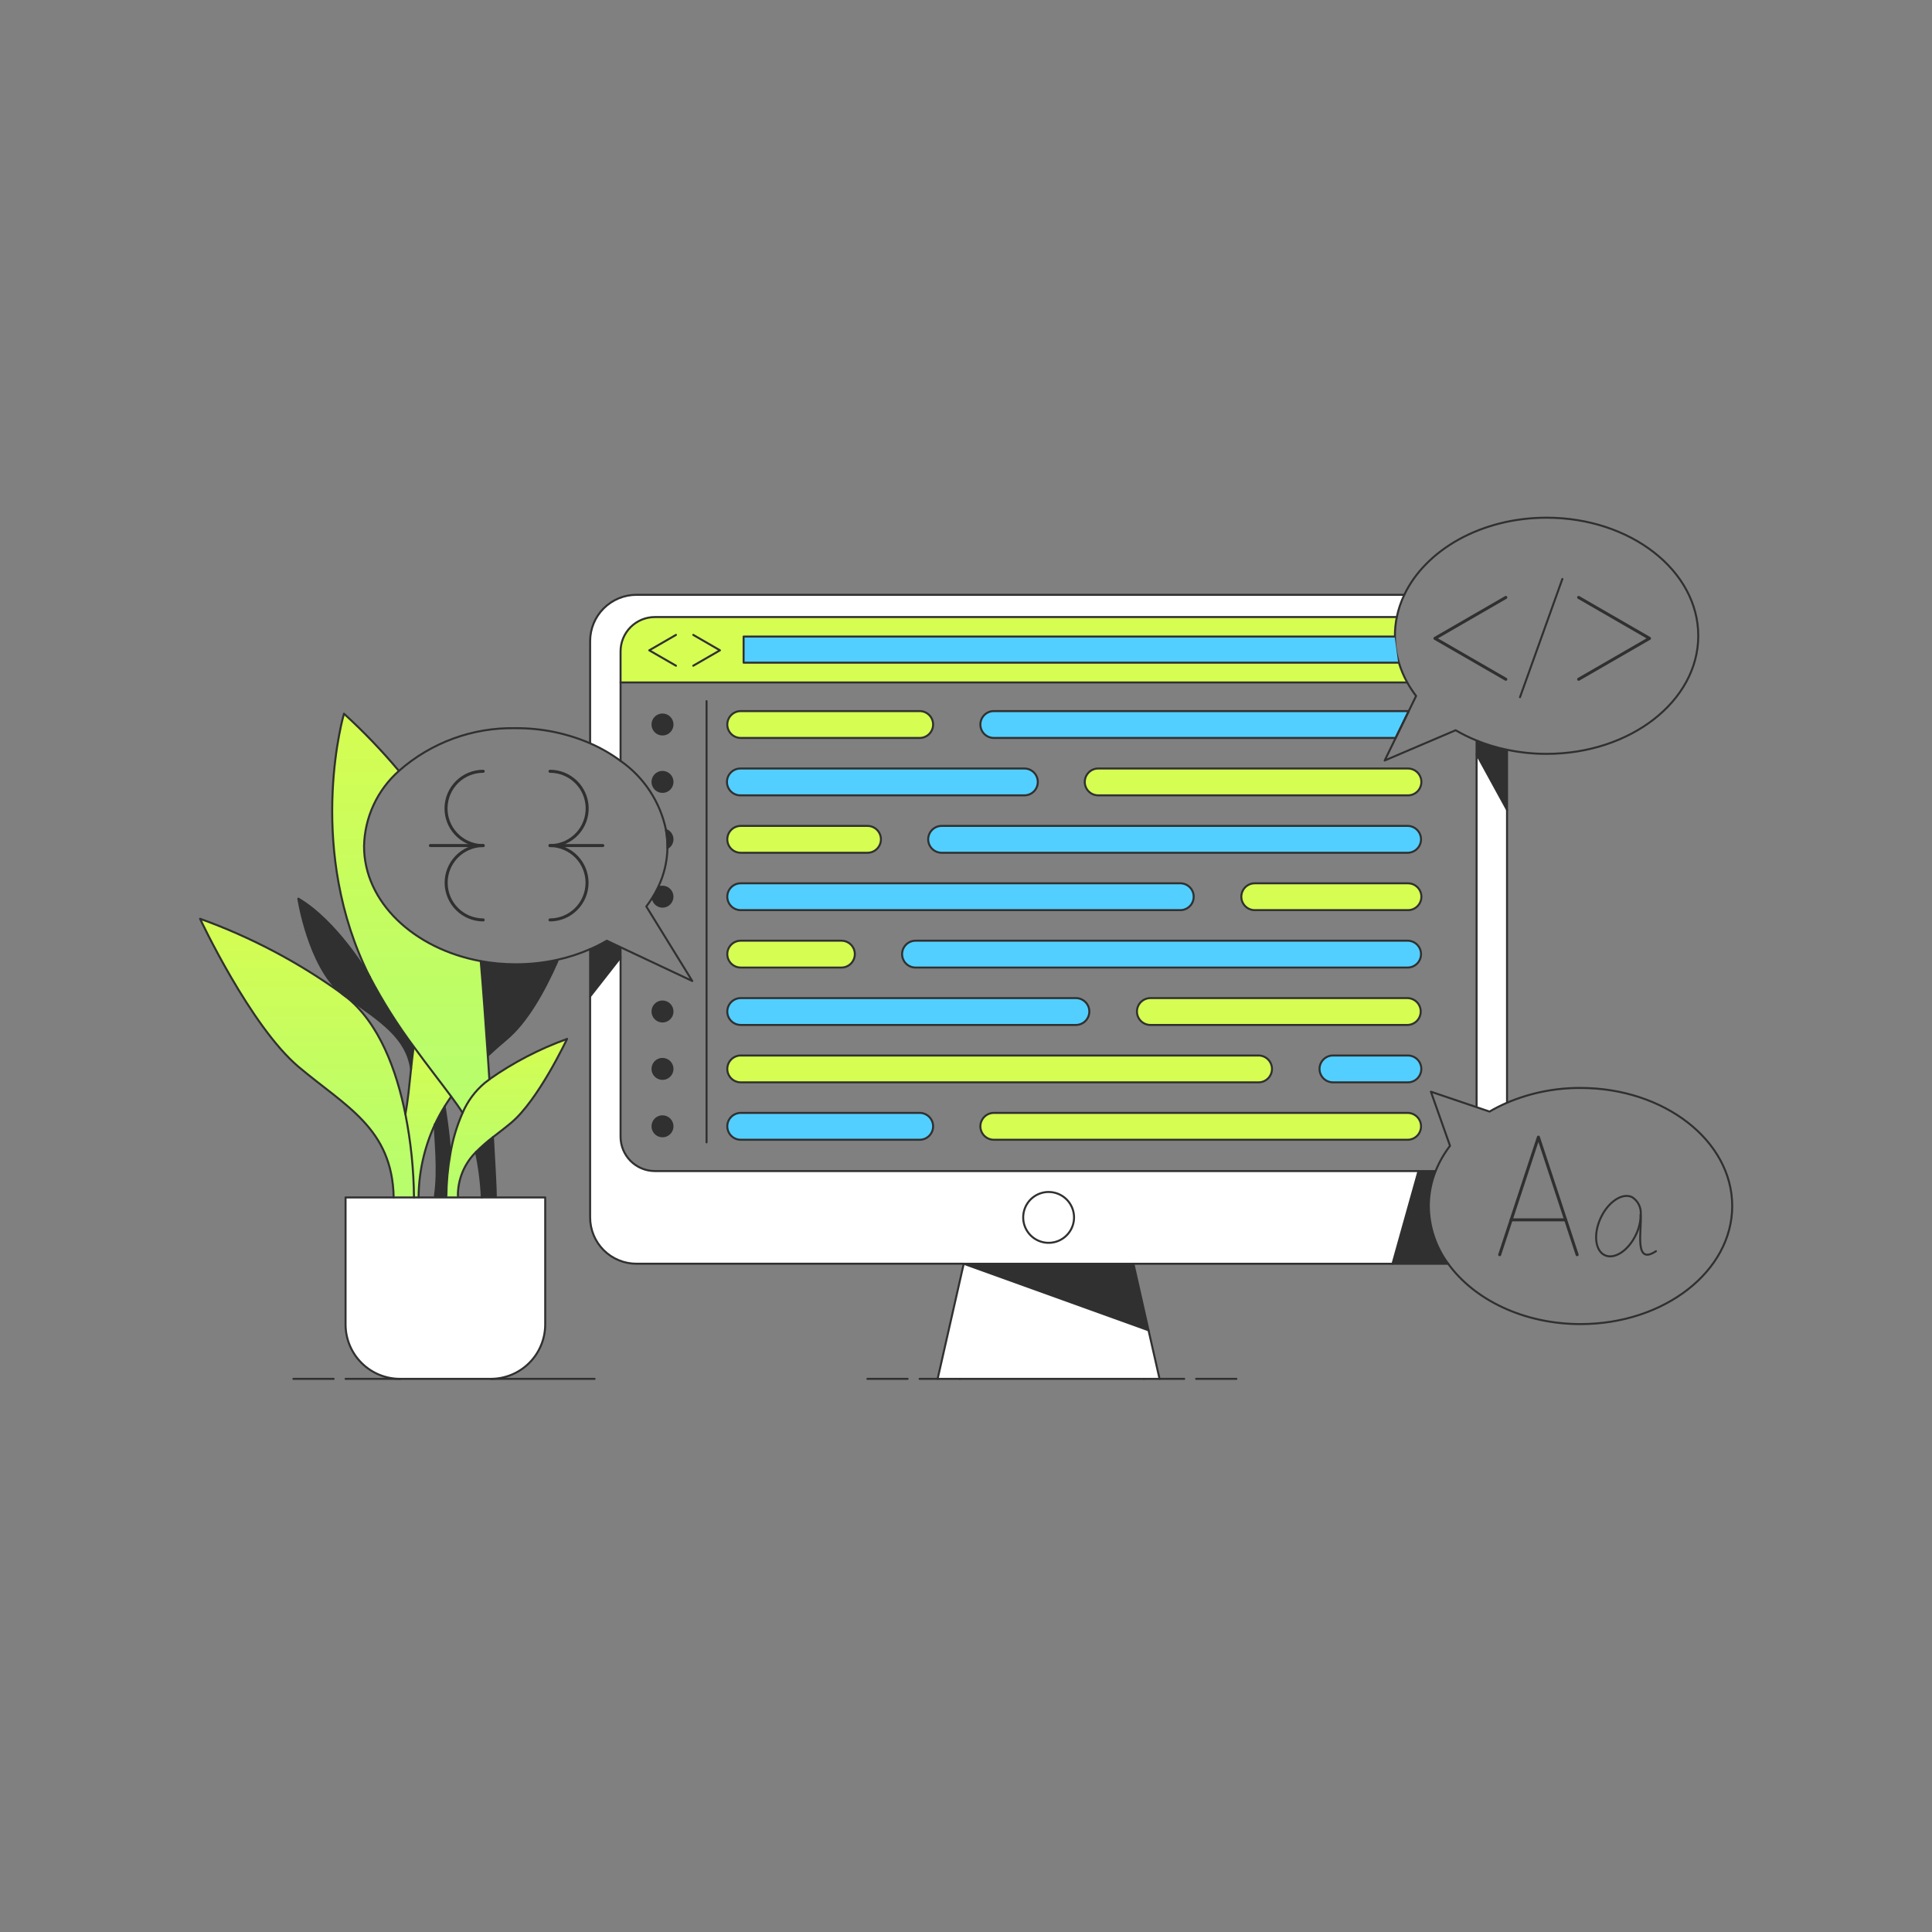 <svg width="515" height="515" viewBox="0 0 515 515" fill="none" xmlns="http://www.w3.org/2000/svg">
<rect x="0" y="0" width="515" height="515" fill="#808080" stroke="none"/>
<path d="M375.115 181.913H165.42V173.629C165.421 171.204 166.384 168.878 168.1 167.162C169.815 165.447 172.141 164.484 174.566 164.483H372.321C371.983 166.126 371.814 167.799 371.814 169.476C371.814 169.547 371.814 169.609 371.814 169.678H198.211V176.647H372.699L372.867 176.6C373.419 178.448 374.174 180.23 375.115 181.913Z" fill="#D6FD51"/>
<path d="M279.519 317.737C280.858 317.737 282.17 318.133 283.285 318.879C284.399 319.622 285.267 320.68 285.781 321.918C286.294 323.156 286.428 324.519 286.165 325.834C285.905 327.148 285.261 328.356 284.313 329.304C283.365 330.252 282.157 330.897 280.843 331.157C279.528 331.419 278.165 331.286 276.927 330.772C275.689 330.258 274.631 329.39 273.887 328.276C273.142 327.161 272.746 325.85 272.746 324.51C272.746 322.713 273.462 320.992 274.73 319.721C276 318.453 277.722 317.737 279.519 317.737Z" fill="white"/>
<path d="M401.729 215.901V293.928C400.121 294.62 398.558 295.409 397.047 296.293L393.516 295.098L393.606 294.825V201.074L401.729 215.901Z" fill="white"/>
<path d="M401.728 199.867V215.905L393.605 201.073V197.398C396.232 198.467 398.951 199.293 401.728 199.867Z" fill="#303030"/>
<path d="M386.012 336.865H371.197L378.117 312.161H382.667C381.474 315.123 380.859 318.285 380.857 321.479C380.9 327.025 382.704 332.414 386.012 336.865Z" fill="#303030"/>
<path d="M378.134 312.164L371.215 336.868H169.645C166.373 336.868 163.234 335.567 160.92 333.254C158.607 330.939 157.307 327.801 157.307 324.53V265.605L165.43 255.229V303.017C165.43 305.442 166.394 307.77 168.109 309.483C169.824 311.198 172.15 312.164 174.576 312.164H378.134ZM286.301 324.515C286.301 323.173 285.905 321.864 285.159 320.749C284.416 319.635 283.358 318.765 282.12 318.251C280.882 317.739 279.519 317.604 278.204 317.864C276.89 318.126 275.682 318.771 274.734 319.717C273.784 320.665 273.139 321.873 272.877 323.186C272.615 324.502 272.748 325.864 273.26 327.103C273.773 328.341 274.64 329.4 275.755 330.146C276.869 330.89 278.178 331.29 279.519 331.29C281.316 331.29 283.038 330.576 284.31 329.306C285.581 328.033 286.294 326.312 286.294 324.515H286.301Z" fill="white"/>
<path d="M375.218 204.857C375.696 204.845 376.171 204.929 376.616 205.103C377.058 205.278 377.465 205.54 377.806 205.873C378.148 206.206 378.419 206.605 378.604 207.045C378.789 207.485 378.885 207.957 378.885 208.434C378.885 208.912 378.789 209.384 378.604 209.824C378.419 210.264 378.148 210.663 377.806 210.996C377.465 211.329 377.058 211.591 376.616 211.765C376.171 211.94 375.696 212.024 375.218 212.012H292.737C292.03 212.014 291.336 211.805 290.747 211.412C290.158 211.019 289.7 210.46 289.427 209.806C289.156 209.152 289.088 208.432 289.225 207.737C289.365 207.043 289.707 206.405 290.208 205.905C290.539 205.571 290.932 205.307 291.366 205.127C291.8 204.946 292.267 204.855 292.737 204.857H375.218Z" fill="#D6FD51"/>
<path d="M375.212 220.149C376.163 220.149 377.072 220.526 377.742 221.197C378.415 221.869 378.791 222.779 378.791 223.728C378.791 224.677 378.415 225.587 377.742 226.259C377.072 226.93 376.163 227.307 375.212 227.307H251.001C250.051 227.305 249.141 226.927 248.47 226.255C247.799 225.584 247.421 224.673 247.42 223.724C247.424 222.776 247.803 221.868 248.474 221.198C249.144 220.529 250.053 220.151 251.001 220.149H375.212Z" fill="#303030"/>
<path d="M375.222 235.455C375.699 235.444 376.174 235.528 376.619 235.702C377.062 235.877 377.468 236.138 377.81 236.472C378.152 236.805 378.423 237.203 378.608 237.643C378.792 238.083 378.889 238.556 378.889 239.033C378.889 239.511 378.792 239.983 378.608 240.423C378.423 240.863 378.152 241.261 377.81 241.595C377.468 241.928 377.062 242.19 376.619 242.364C376.174 242.539 375.699 242.623 375.222 242.611H334.472C333.522 242.611 332.612 242.233 331.94 241.562C331.269 240.89 330.891 239.98 330.891 239.03C330.893 238.081 331.271 237.172 331.942 236.502C332.612 235.832 333.524 235.455 334.472 235.455H375.222Z" fill="#D6FD51"/>
<path d="M375.213 250.748C376.163 250.748 377.072 251.124 377.743 251.797C378.416 252.468 378.792 253.377 378.792 254.327C378.792 255.277 378.416 256.187 377.743 256.857C377.072 257.53 376.163 257.906 375.213 257.906H244.048C243.098 257.904 242.187 257.528 241.516 256.855C240.844 256.184 240.466 255.273 240.465 254.323C240.469 253.375 240.848 252.466 241.519 251.797C242.191 251.127 243.1 250.75 244.048 250.748H375.213Z" fill="#303030"/>
<path d="M375.221 266.056C376.154 266.08 377.042 266.467 377.695 267.135C378.346 267.804 378.712 268.7 378.712 269.635C378.712 270.568 378.346 271.464 377.695 272.133C377.042 272.801 376.154 273.188 375.221 273.212H306.652C305.702 273.212 304.79 272.834 304.119 272.163C303.447 271.49 303.071 270.581 303.068 269.631C303.071 268.683 303.451 267.774 304.122 267.103C304.792 266.432 305.704 266.056 306.652 266.056H375.221Z" fill="#D6FD51"/>
<path d="M375.202 281.357C375.68 281.346 376.155 281.43 376.6 281.604C377.042 281.778 377.449 282.04 377.791 282.373C378.132 282.707 378.403 283.104 378.588 283.545C378.773 283.985 378.87 284.456 378.87 284.936C378.87 285.413 378.773 285.883 378.588 286.324C378.403 286.765 378.132 287.162 377.791 287.496C377.449 287.829 377.042 288.091 376.6 288.265C376.155 288.439 375.68 288.523 375.202 288.512H355.317C354.367 288.512 353.458 288.134 352.785 287.463C352.115 286.791 351.736 285.881 351.736 284.931C351.738 283.983 352.117 283.074 352.79 282.403C353.46 281.735 354.369 281.359 355.317 281.357H375.202Z" fill="#303030"/>
<path d="M375.217 296.658C376.167 296.658 377.076 297.034 377.747 297.707C378.42 298.378 378.796 299.287 378.796 300.237C378.796 301.187 378.42 302.096 377.747 302.767C377.076 303.44 376.167 303.816 375.217 303.816H264.917C263.967 303.814 263.056 303.438 262.385 302.765C261.712 302.094 261.336 301.183 261.334 300.233C261.338 299.285 261.717 298.376 262.389 297.707C263.06 297.037 263.969 296.66 264.917 296.658H375.217Z" fill="#D6FD51"/>
<path d="M375.49 189.578L372.021 196.708H264.913C263.963 196.708 263.054 196.331 262.383 195.66C261.71 194.989 261.334 194.078 261.334 193.129C261.334 192.18 261.71 191.27 262.383 190.599C263.054 189.927 263.963 189.55 264.913 189.55H375.213C375.309 189.55 375.393 189.572 375.49 189.578Z" fill="#52CFFF"/>
<path d="M169.645 158.558H374.325C373.422 160.446 372.754 162.436 372.33 164.485H174.576C172.15 164.485 169.824 165.449 168.109 167.164C166.394 168.879 165.43 171.205 165.43 173.631V202.827C162.91 200.96 160.184 199.387 157.307 198.139V170.897C157.307 169.276 157.626 167.672 158.246 166.175C158.866 164.678 159.775 163.318 160.92 162.172C162.066 161.026 163.426 160.118 164.923 159.498C166.42 158.878 168.025 158.558 169.645 158.558Z" fill="white"/>
<path d="M372.875 176.599L372.707 176.646H198.217V169.678H371.828C371.841 172.023 372.194 174.355 372.875 176.599Z" fill="#303030"/>
<path d="M335.573 281.356C336.506 281.379 337.394 281.766 338.047 282.435C338.699 283.103 339.064 284 339.064 284.932C339.064 285.868 338.699 286.764 338.047 287.432C337.394 288.101 336.506 288.488 335.573 288.511H197.45C196.501 288.511 195.59 288.133 194.919 287.462C194.247 286.79 193.87 285.88 193.869 284.93C193.872 283.982 194.25 283.073 194.922 282.403C195.593 281.734 196.502 281.358 197.45 281.356H335.573Z" fill="#D6FD51"/>
<path d="M314.706 235.454C315.639 235.477 316.527 235.864 317.18 236.533C317.831 237.201 318.197 238.098 318.197 239.032C318.197 239.966 317.831 240.863 317.18 241.532C316.527 242.2 315.639 242.587 314.706 242.61H197.45C196.501 242.61 195.59 242.232 194.919 241.561C194.247 240.889 193.87 239.979 193.869 239.029C193.871 238.08 194.249 237.171 194.92 236.501C195.592 235.831 196.502 235.454 197.45 235.454H314.706Z" fill="#52CFFF"/>
<path d="M306.156 354.611L309.092 367.553H304.946H255.857H249.938L256.893 336.869L306.156 354.611Z" fill="white"/>
<path d="M302.139 336.869L306.159 354.611L256.896 336.869H302.139Z" fill="#303030"/>
<path d="M286.885 266.056C287.818 266.08 288.705 266.467 289.359 267.135C290.01 267.804 290.376 268.7 290.376 269.635C290.376 270.568 290.01 271.464 289.359 272.133C288.705 272.801 287.818 273.188 286.885 273.212H197.45C196.501 273.212 195.59 272.834 194.919 272.163C194.247 271.49 193.87 270.581 193.869 269.631C193.871 268.683 194.249 267.774 194.92 267.103C195.592 266.432 196.502 266.056 197.45 266.056H286.885Z" fill="#303030"/>
<path d="M272.973 204.857C273.45 204.845 273.925 204.929 274.37 205.103C274.813 205.278 275.219 205.54 275.561 205.873C275.903 206.206 276.174 206.605 276.358 207.045C276.543 207.485 276.64 207.957 276.64 208.434C276.64 208.912 276.543 209.384 276.358 209.824C276.174 210.264 275.903 210.663 275.561 210.996C275.219 211.329 274.813 211.591 274.37 211.765C273.925 211.94 273.45 212.024 272.973 212.012H197.448C196.971 212.024 196.496 211.94 196.052 211.765C195.607 211.591 195.202 211.329 194.861 210.996C194.519 210.663 194.247 210.264 194.062 209.824C193.877 209.384 193.781 208.912 193.781 208.434C193.781 207.957 193.877 207.485 194.062 207.045C194.247 206.605 194.519 206.206 194.861 205.873C195.202 205.54 195.607 205.278 196.052 205.103C196.496 204.929 196.971 204.845 197.448 204.857H272.973Z" fill="#303030"/>
<path d="M245.154 189.55C246.103 189.55 247.014 189.927 247.685 190.599C248.356 191.27 248.733 192.18 248.733 193.129C248.733 194.078 248.356 194.989 247.685 195.66C247.014 196.331 246.103 196.708 245.154 196.708H197.45C196.501 196.708 195.59 196.33 194.919 195.659C194.247 194.987 193.87 194.077 193.869 193.127C193.872 192.178 194.25 191.269 194.921 190.599C195.592 189.929 196.502 189.551 197.45 189.55H245.154Z" fill="#D6FD51"/>
<path d="M245.154 296.658C246.103 296.658 247.014 297.034 247.685 297.707C248.356 298.378 248.733 299.287 248.733 300.237C248.733 301.187 248.356 302.096 247.685 302.767C247.014 303.44 246.103 303.816 245.154 303.816H197.45C196.501 303.814 195.59 303.438 194.919 302.765C194.247 302.094 193.87 301.183 193.869 300.233C193.872 299.285 194.25 298.376 194.922 297.705C195.593 297.037 196.502 296.66 197.45 296.658H245.154Z" fill="#303030"/>
<path d="M231.245 220.149C232.194 220.149 233.104 220.526 233.776 221.197C234.447 221.869 234.824 222.779 234.824 223.728C234.824 224.677 234.447 225.587 233.776 226.259C233.104 226.93 232.194 227.307 231.245 227.307H197.45C196.501 227.306 195.59 226.928 194.919 226.256C194.247 225.584 193.87 224.673 193.869 223.724C193.872 222.775 194.25 221.867 194.922 221.197C195.593 220.527 196.502 220.15 197.45 220.149H231.245Z" fill="#D6FD51"/>
<path d="M224.289 250.748C225.238 250.748 226.149 251.124 226.82 251.797C227.491 252.468 227.868 253.377 227.868 254.327C227.868 255.277 227.491 256.187 226.82 256.857C226.149 257.53 225.238 257.906 224.289 257.906H197.45C196.501 257.904 195.59 257.528 194.919 256.855C194.247 256.184 193.87 255.273 193.869 254.323C193.872 253.375 194.25 252.466 194.922 251.797C195.593 251.127 196.502 250.75 197.45 250.748H224.289Z" fill="#D6FD51"/>
<path d="M177.549 221.253C178.02 221.429 178.432 221.736 178.735 222.138C179.038 222.54 179.22 223.02 179.259 223.522C179.298 224.024 179.193 224.526 178.957 224.971C178.72 225.415 178.361 225.782 177.923 226.029C177.923 225.883 177.923 225.73 177.923 225.578C177.923 225.223 177.923 224.868 177.895 224.514V224.43C177.849 223.365 177.733 222.303 177.549 221.253Z" fill="#303030"/>
<path d="M176.594 190.464C177.122 190.463 177.638 190.617 178.077 190.909C178.517 191.201 178.86 191.617 179.063 192.104C179.266 192.591 179.32 193.127 179.218 193.644C179.116 194.162 178.863 194.638 178.491 195.011C178.118 195.385 177.643 195.64 177.126 195.743C176.609 195.847 176.072 195.795 175.585 195.593C175.097 195.391 174.681 195.05 174.387 194.611C174.094 194.173 173.938 193.657 173.938 193.13C173.938 192.424 174.217 191.748 174.715 191.248C175.213 190.748 175.889 190.467 176.594 190.464Z" fill="#303030"/>
<path d="M176.594 205.764C177.121 205.762 177.637 205.917 178.076 206.209C178.514 206.501 178.857 206.917 179.059 207.403C179.262 207.89 179.316 208.425 179.213 208.942C179.112 209.46 178.858 209.935 178.486 210.308C178.114 210.681 177.639 210.935 177.123 211.038C176.606 211.142 176.07 211.089 175.583 210.888C175.096 210.687 174.68 210.345 174.387 209.907C174.094 209.469 173.938 208.954 173.938 208.427C173.938 207.722 174.217 207.045 174.715 206.546C175.213 206.047 175.889 205.765 176.594 205.764Z" fill="#303030"/>
<path d="M176.601 236.363C177.308 236.363 177.985 236.644 178.485 237.144C178.984 237.643 179.265 238.32 179.265 239.027C179.265 239.733 178.984 240.41 178.485 240.91C177.985 241.409 177.308 241.69 176.601 241.69C176.034 241.677 175.485 241.484 175.032 241.141C174.58 240.797 174.248 240.32 174.082 239.777L173.717 239.547C174.344 238.572 174.909 237.557 175.406 236.51L175.525 236.563C175.746 236.344 176.419 236.363 176.601 236.363Z" fill="#303030"/>
<path d="M176.594 266.964C177.122 266.962 177.638 267.117 178.077 267.409C178.517 267.702 178.86 268.117 179.063 268.604C179.266 269.09 179.32 269.628 179.218 270.143C179.116 270.662 178.863 271.139 178.491 271.511C178.118 271.885 177.643 272.14 177.126 272.244C176.609 272.347 176.072 272.295 175.585 272.093C175.097 271.891 174.681 271.549 174.387 271.111C174.094 270.672 173.938 270.156 173.938 269.63C173.938 268.925 174.217 268.248 174.715 267.749C175.213 267.248 175.889 266.967 176.594 266.964Z" fill="#303030"/>
<path d="M176.594 282.27C177.121 282.268 177.637 282.425 178.076 282.715C178.514 283.007 178.857 283.422 179.059 283.91C179.262 284.396 179.316 284.931 179.213 285.449C179.112 285.965 178.858 286.44 178.486 286.814C178.114 287.188 177.639 287.442 177.123 287.545C176.606 287.648 176.07 287.596 175.583 287.394C175.096 287.192 174.68 286.85 174.387 286.414C174.094 285.976 173.938 285.46 173.938 284.933C173.938 284.228 174.217 283.551 174.715 283.052C175.213 282.554 175.889 282.272 176.594 282.27Z" fill="#303030"/>
<path d="M176.594 297.569C177.122 297.567 177.638 297.722 178.078 298.014C178.517 298.307 178.86 298.721 179.063 299.209C179.266 299.695 179.32 300.233 179.218 300.751C179.116 301.269 178.862 301.744 178.49 302.118C178.117 302.492 177.642 302.745 177.125 302.849C176.607 302.952 176.071 302.9 175.583 302.698C175.096 302.496 174.679 302.154 174.386 301.716C174.093 301.275 173.937 300.759 173.938 300.233C173.938 299.528 174.217 298.85 174.715 298.352C175.213 297.853 175.889 297.572 176.594 297.569Z" fill="#303030"/>
<path d="M161.756 250.762L165.625 252.591L165.43 253.008V255.229L157.307 265.604V253.008C158.835 252.35 160.32 251.6 161.756 250.762Z" fill="#303030"/>
<path d="M148.503 255.865L148.578 256.207C144.984 264.357 140.41 272.446 135.051 276.947C133.311 278.407 131.637 279.885 130.03 281.384C129.423 272.495 128.77 263.502 128.145 256.207C131.227 256.768 134.353 257.049 137.486 257.047C141.19 257.053 144.884 256.656 148.503 255.865Z" fill="#303030"/>
<path d="M123.318 296.608C124.64 293.511 126.679 290.772 129.265 288.616C129.661 288.311 130.056 288.004 130.461 287.711C136.843 283.223 143.797 279.608 151.139 276.964C150.943 277.381 143.474 293.203 136.307 299.248C134.646 300.645 132.982 301.898 131.411 303.117C129.816 304.329 128.308 305.651 126.897 307.074C125.339 308.607 124.107 310.44 123.274 312.461C122.441 314.481 122.025 316.65 122.05 318.836V319.191H118.984V318.836C119.023 315.088 119.373 311.35 120.029 307.659C120.654 303.852 121.759 300.138 123.318 296.608Z" fill="#D6FD51"/>
<path d="M123.318 296.608C124.64 293.511 126.679 290.772 129.265 288.616C129.661 288.311 130.056 288.004 130.461 287.711C136.843 283.223 143.797 279.608 151.139 276.964C150.943 277.381 143.474 293.203 136.307 299.248C134.646 300.645 132.982 301.898 131.411 303.117C129.816 304.329 128.308 305.651 126.897 307.074C125.339 308.607 124.107 310.44 123.274 312.461C122.441 314.481 122.025 316.65 122.05 318.836V319.191H118.984V318.836C119.023 315.088 119.373 311.35 120.029 307.659C120.654 303.852 121.759 300.138 123.318 296.608Z" fill="url(#paint0_linear_12148_4247)" fill-opacity="0.2"/>
<path d="M132.161 318.84V319.194H128.433C128.252 315.119 127.731 311.067 126.875 307.078C128.286 305.655 129.794 304.333 131.389 303.12C131.868 311.19 132.161 317.225 132.161 318.84Z" fill="#303030"/>
<path d="M130.444 287.708C130.04 288.006 129.644 288.314 129.249 288.619C126.662 290.775 124.623 293.513 123.301 296.611C122.473 295.321 121.45 293.892 120.268 292.299C117.521 288.585 113.961 284.064 110.309 279.041C105.912 273.151 101.986 266.924 98.569 260.415C98.569 260.415 98.547 260.381 98.513 260.319C97.999 259.295 97.511 258.281 97.047 257.251C81.835 223.7 91.69 190.247 91.69 190.247C96.906 195.004 101.798 200.102 106.337 205.508C103.486 208.031 101.188 211.117 99.59 214.571C97.991 218.026 97.125 221.775 97.047 225.58C97.047 240.457 110.309 252.929 128.142 256.211C128.767 263.506 129.421 272.5 130.027 281.388C130.167 283.508 130.313 285.62 130.444 287.708Z" fill="#D6FD51"/>
<path d="M130.444 287.708C130.04 288.006 129.644 288.314 129.249 288.619C126.662 290.775 124.623 293.513 123.301 296.611C122.473 295.321 121.45 293.892 120.268 292.299C117.521 288.585 113.961 284.064 110.309 279.041C105.912 273.151 101.986 266.924 98.569 260.415C98.569 260.415 98.547 260.381 98.513 260.319C97.999 259.295 97.511 258.281 97.047 257.251C81.835 223.7 91.69 190.247 91.69 190.247C96.906 195.004 101.798 200.102 106.337 205.508C103.486 208.031 101.188 211.117 99.59 214.571C97.991 218.026 97.125 221.775 97.047 225.58C97.047 240.457 110.309 252.929 128.142 256.211C128.767 263.506 129.421 272.5 130.027 281.388C130.167 283.508 130.313 285.62 130.444 287.708Z" fill="url(#paint1_linear_12148_4247)" fill-opacity="0.2"/>
<path d="M118.523 294.939C118.523 294.939 119.664 301.733 120.027 307.653C119.371 311.344 119.022 315.082 118.983 318.83V319.185H115.928V318.83C117.003 311.638 115.9 303.543 115.928 299.717C116.703 298.077 117.569 296.482 118.523 294.939Z" fill="#303030"/>
<path d="M120.279 292.303C119.668 293.163 119.083 294.048 118.527 294.945C117.573 296.488 116.707 298.083 115.932 299.723C113.113 305.817 111.631 312.444 111.586 319.157V319.191H110.361C110.287 311.728 109.516 304.289 108.059 296.967C108.761 293.288 109.133 289.115 109.583 284.857C109.785 282.938 110 280.999 110.264 279.086L110.32 279.043C113.972 284.07 117.531 288.584 120.279 292.303Z" fill="#D6FD51"/>
<path d="M120.279 292.303C119.668 293.163 119.083 294.048 118.527 294.945C117.573 296.488 116.707 298.083 115.932 299.723C113.113 305.817 111.631 312.444 111.586 319.157V319.191H110.361C110.287 311.728 109.516 304.289 108.059 296.967C108.761 293.288 109.133 289.115 109.583 284.857C109.785 282.938 110 280.999 110.264 279.086L110.32 279.043C113.972 284.07 117.531 288.584 120.279 292.303Z" fill="url(#paint2_linear_12148_4247)" fill-opacity="0.2"/>
<path d="M110.355 319.191H104.938C104.583 300.759 92.121 294.938 79.643 284.423C66.746 273.566 53.324 244.904 53.324 244.904C66.74 249.736 79.418 256.413 90.992 264.74C91.353 265.045 91.729 265.333 92.118 265.6C101.146 272.68 105.744 285.478 108.053 296.961C109.511 304.282 110.281 311.726 110.355 319.191Z" fill="#D6FD51"/>
<path d="M110.355 319.191H104.938C104.583 300.759 92.121 294.938 79.643 284.423C66.746 273.566 53.324 244.904 53.324 244.904C66.74 249.736 79.418 256.413 90.992 264.74C91.353 265.045 91.729 265.333 92.118 265.6C101.146 272.68 105.744 285.478 108.053 296.961C109.511 304.282 110.281 311.726 110.355 319.191Z" fill="url(#paint3_linear_12148_4247)" fill-opacity="0.2"/>
<path d="M110.316 279.042L110.26 279.085C109.995 280.998 109.78 282.937 109.578 284.857C108.34 276.643 101.76 272.275 92.122 265.606C91.746 265.313 91.376 265.021 90.994 264.746C82.252 257.416 79.519 239.534 79.519 239.534C89.528 245.417 97.769 259.056 98.519 260.322C98.553 260.384 98.575 260.419 98.575 260.419C101.992 266.925 105.918 273.152 110.316 279.042Z" fill="#303030"/>
<path d="M157.307 253.007C158.832 252.35 160.316 251.599 161.75 250.761L165.619 252.59L184.534 261.494L172.282 241.624C172.796 240.949 173.284 240.261 173.729 239.549C174.357 238.574 174.921 237.558 175.418 236.51C177 233.238 177.854 229.662 177.92 226.029C177.92 225.883 177.92 225.73 177.92 225.577C177.92 225.223 177.92 224.868 177.892 224.513" stroke="#303030" stroke-width="0.535" stroke-linecap="round" stroke-linejoin="round"/>
<path d="M177.888 224.429C177.84 223.363 177.721 222.302 177.533 221.252C176.003 213.785 171.666 207.19 165.417 202.827C162.897 200.959 160.171 199.386 157.294 198.139C151.038 195.44 144.292 194.067 137.48 194.106C126.036 193.862 114.919 197.929 106.333 205.498C103.482 208.021 101.184 211.107 99.585 214.561C97.987 218.016 97.121 221.764 97.043 225.571C97.043 240.447 110.305 252.919 128.138 256.201C131.22 256.762 134.347 257.043 137.48 257.041C141.184 257.048 144.877 256.65 148.496 255.859C151.515 255.199 154.461 254.245 157.294 253.009" stroke="#303030" stroke-width="0.535" stroke-linecap="round" stroke-linejoin="round"/>
<path d="M375.505 189.577L377.48 185.517C376.605 184.376 375.814 183.172 375.116 181.914C374.176 180.231 373.426 178.449 372.878 176.601C372.199 174.356 371.846 172.025 371.833 169.679C371.833 169.611 371.833 169.548 371.833 169.477C371.833 167.8 372.001 166.127 372.336 164.484C372.757 162.435 373.426 160.446 374.327 158.558C380.029 146.555 394.863 138 412.265 138C434.59 138 452.696 152.09 452.696 169.477C452.696 186.865 434.59 200.95 412.265 200.95C408.725 200.957 405.196 200.59 401.733 199.859C398.956 199.29 396.237 198.465 393.61 197.395C391.682 196.619 389.814 195.703 388.021 194.655L369.105 202.724L372.042 196.705L375.517 189.575" stroke="#303030" stroke-width="0.535" stroke-linecap="round" stroke-linejoin="round"/>
<path d="M393.519 295.102L381.423 291.005L386.522 305.436C384.94 307.491 383.648 309.755 382.683 312.162C381.49 315.124 380.875 318.288 380.873 321.48C380.916 327.026 382.724 332.415 386.032 336.867C392.951 346.464 406.16 352.953 421.314 352.953C443.641 352.953 461.744 338.861 461.744 321.48C461.744 304.099 443.641 290.009 421.314 290.009C414.588 289.975 407.927 291.312 401.736 293.939C400.128 294.631 398.566 295.42 397.055 296.303L393.519 295.102Z" stroke="#303030" stroke-width="0.535" stroke-linecap="round" stroke-linejoin="round"/>
<path d="M157.307 198.139V170.897C157.307 167.624 158.607 164.486 160.92 162.172C163.234 159.858 166.373 158.558 169.645 158.558H374.325" stroke="#303030" stroke-width="0.535" stroke-linecap="round" stroke-linejoin="round"/>
<path d="M256.902 336.864H169.645C166.373 336.864 163.234 335.564 160.92 333.251C158.607 330.936 157.307 327.798 157.307 324.526V253.006" stroke="#303030" stroke-width="0.535" stroke-linecap="round" stroke-linejoin="round"/>
<path d="M386.017 336.869H371.203H302.133" stroke="#303030" stroke-width="0.535" stroke-linecap="round" stroke-linejoin="round"/>
<path d="M401.721 199.864V215.901V293.937" stroke="#303030" stroke-width="0.535" stroke-linecap="round" stroke-linejoin="round"/>
<path d="M165.42 202.834V173.629C165.421 171.204 166.384 168.878 168.1 167.162C169.815 165.447 172.141 164.484 174.566 164.483H372.321" stroke="#303030" stroke-width="0.535" stroke-linecap="round" stroke-linejoin="round"/>
<path d="M382.669 312.16H174.566C172.141 312.16 169.815 311.195 168.1 309.48C166.384 307.766 165.421 305.439 165.42 303.014V253.006" stroke="#303030" stroke-width="0.535" stroke-linecap="round" stroke-linejoin="round"/>
<path d="M393.605 197.406V201.078V294.83" stroke="#303030" stroke-width="0.535" stroke-linecap="round" stroke-linejoin="round"/>
<path d="M165.42 181.914H375.107" stroke="#303030" stroke-width="0.535" stroke-linecap="round" stroke-linejoin="round"/>
<path d="M372.705 176.646H198.217V169.678H371.766" fill="#52CFFF"/>
<path d="M372.705 176.646H198.217V169.678H371.766" stroke="#303030" stroke-width="0.535" stroke-linecap="round" stroke-linejoin="round"/>
<path d="M286.301 324.51C286.301 325.852 285.905 327.161 285.162 328.276C284.418 329.392 283.358 330.26 282.12 330.774C280.882 331.288 279.521 331.423 278.206 331.163C276.89 330.901 275.682 330.258 274.734 329.31C273.786 328.362 273.139 327.156 272.877 325.841C272.615 324.528 272.748 323.163 273.26 321.925C273.771 320.686 274.64 319.627 275.755 318.881C276.869 318.137 278.178 317.737 279.519 317.737C281.316 317.737 283.04 318.449 284.313 319.719C285.583 320.99 286.299 322.713 286.301 324.51Z" stroke="#303030" stroke-width="0.535" stroke-linecap="round" stroke-linejoin="round"/>
<path d="M249.938 367.553L256.893 336.869H302.136L306.156 354.611L309.092 367.553" stroke="#303030" stroke-width="0.535" stroke-linecap="round" stroke-linejoin="round"/>
<path d="M304.936 367.554H255.848" stroke="#303030" stroke-width="0.535" stroke-linecap="round" stroke-linejoin="round"/>
<path d="M256.896 336.869L306.159 354.611" stroke="#303030" stroke-width="0.535" stroke-linecap="round" stroke-linejoin="round"/>
<path d="M231.213 367.554H241.939" stroke="#303030" stroke-width="0.535" stroke-linecap="round" stroke-linejoin="round"/>
<path d="M245.125 367.554H249.929H255.849" stroke="#303030" stroke-width="0.535" stroke-linecap="round" stroke-linejoin="round"/>
<path d="M78.207 367.554H88.933" stroke="#303030" stroke-width="0.535" stroke-linecap="round" stroke-linejoin="round"/>
<path d="M130.842 367.554H158.495" stroke="#303030" stroke-width="0.535" stroke-linecap="round" stroke-linejoin="round"/>
<path d="M92.115 367.554H106.622" stroke="#303030" stroke-width="0.535" stroke-linecap="round" stroke-linejoin="round"/>
<path d="M304.941 367.554H309.088H315.665" stroke="#303030" stroke-width="0.535" stroke-linecap="round" stroke-linejoin="round"/>
<path d="M318.852 367.554H329.578" stroke="#303030" stroke-width="0.535" stroke-linecap="round" stroke-linejoin="round"/>
<path d="M184.797 177.455L191.912 173.352L184.797 169.24" stroke="#303030" stroke-width="0.535" stroke-linecap="round" stroke-linejoin="round"/>
<path d="M180.19 169.24L173.068 173.352L180.19 177.455" stroke="#303030" stroke-width="0.535" stroke-linecap="round" stroke-linejoin="round"/>
<path d="M393.605 201.074L401.728 215.901" stroke="#303030" stroke-width="0.535" stroke-linecap="round" stroke-linejoin="round"/>
<path d="M378.117 312.161L371.197 336.865" stroke="#303030" stroke-width="0.535" stroke-linecap="round" stroke-linejoin="round"/>
<path d="M165.43 255.229L157.307 265.605" stroke="#303030" stroke-width="0.535" stroke-linecap="round" stroke-linejoin="round"/>
<path d="M130.826 367.55H106.622C102.775 367.55 99.085 366.021 96.364 363.3C93.644 360.581 92.115 356.89 92.115 353.043V319.192H145.333V353.043C145.332 356.89 143.804 360.579 141.083 363.3C138.363 366.021 134.673 367.55 130.826 367.55Z" fill="white" stroke="#303030" stroke-width="0.535" stroke-linecap="round" stroke-linejoin="round"/>
<path d="M110.355 319.191C110.281 311.726 109.511 304.282 108.053 296.961C105.744 285.478 101.146 272.672 92.121 265.6C91.745 265.307 91.375 265.015 90.992 264.74C79.418 256.413 66.74 249.736 53.324 244.904C53.324 244.904 66.748 273.566 79.643 284.423C92.121 294.938 104.577 300.759 104.938 319.191" stroke="#303030" stroke-width="0.535" stroke-linecap="round" stroke-linejoin="round"/>
<path d="M115.928 299.724C113.109 305.817 111.627 312.444 111.582 319.157" stroke="#303030" stroke-width="0.535" stroke-linecap="round" stroke-linejoin="round"/>
<path d="M120.274 292.296C119.664 293.156 119.079 294.042 118.522 294.938C117.568 296.481 116.702 298.076 115.928 299.716" stroke="#303030" stroke-width="0.535" stroke-linecap="round" stroke-linejoin="round"/>
<path d="M148.589 256.21C144.995 264.361 140.421 272.45 135.062 276.951C133.323 278.411 131.649 279.889 130.041 281.388" stroke="#303030" stroke-width="0.535" stroke-linecap="round" stroke-linejoin="round"/>
<path d="M108.059 296.963C108.761 293.283 109.133 289.111 109.583 284.853C109.785 282.933 110 280.995 110.264 279.082" stroke="#303030" stroke-width="0.535" stroke-linecap="round" stroke-linejoin="round"/>
<path d="M151.149 276.95C150.947 277.38 143.477 293.196 136.317 299.24C134.656 300.637 132.992 301.89 131.421 303.109C129.826 304.322 128.318 305.643 126.907 307.066C125.349 308.599 124.117 310.433 123.284 312.453C122.451 314.474 122.035 316.643 122.06 318.829" stroke="#303030" stroke-width="0.535" stroke-linecap="round" stroke-linejoin="round"/>
<path d="M130.443 287.706C136.826 283.217 143.78 279.602 151.122 276.958" stroke="#303030" stroke-width="0.535" stroke-linecap="round" stroke-linejoin="round"/>
<path d="M118.984 318.842C119.023 315.093 119.373 311.355 120.029 307.665C120.655 303.86 121.76 300.148 123.318 296.62C124.64 293.523 126.679 290.785 129.265 288.629C129.661 288.323 130.056 288.016 130.461 287.724" stroke="#303030" stroke-width="0.535" stroke-linecap="round" stroke-linejoin="round"/>
<path d="M126.875 307.078C127.731 311.067 128.252 315.119 128.433 319.195" stroke="#303030" stroke-width="0.535" stroke-linecap="round" stroke-linejoin="round"/>
<path d="M98.584 260.421C102.001 266.93 105.927 273.157 110.325 279.047C113.979 284.07 117.536 288.59 120.283 292.305C121.465 293.898 122.489 295.336 123.316 296.617" stroke="#303030" stroke-width="0.535" stroke-linecap="round" stroke-linejoin="round"/>
<path d="M106.337 205.506C101.798 200.099 96.906 195.001 91.69 190.244C91.69 190.244 81.835 223.697 97.047 257.249C97.511 258.278 97.999 259.293 98.513 260.316" stroke="#303030" stroke-width="0.535" stroke-linecap="round" stroke-linejoin="round"/>
<path d="M130.447 287.718C130.316 285.625 130.169 283.512 130.03 281.39C129.423 272.502 128.77 263.509 128.145 256.213" stroke="#303030" stroke-width="0.535" stroke-linecap="round" stroke-linejoin="round"/>
<path d="M132.166 318.84C132.166 317.225 131.873 311.19 131.4 303.12" stroke="#303030" stroke-width="0.535" stroke-linecap="round" stroke-linejoin="round"/>
<path d="M98.575 260.424C98.575 260.424 98.553 260.39 98.519 260.327C97.769 259.061 89.528 245.423 79.519 239.54C79.519 239.54 82.252 257.421 90.994 264.751C91.355 265.056 91.731 265.344 92.122 265.611C101.76 272.274 108.34 276.649 109.578 284.862" stroke="#303030" stroke-width="0.535" stroke-linecap="round" stroke-linejoin="round"/>
<path d="M115.928 299.721C115.9 303.547 117.003 311.642 115.928 318.834" stroke="#303030" stroke-width="0.535" stroke-linecap="round" stroke-linejoin="round"/>
<path d="M118.516 294.939C118.516 294.939 119.657 301.733 120.02 307.653" stroke="#303030" stroke-width="0.535" stroke-linecap="round" stroke-linejoin="round"/>
<path d="M188.34 186.889V304.512" stroke="#303030" stroke-width="0.535" stroke-linecap="round" stroke-linejoin="round"/>
<path d="M245.154 196.708H197.45C196.501 196.708 195.59 196.33 194.919 195.659C194.247 194.987 193.87 194.077 193.869 193.127C193.872 192.178 194.25 191.269 194.921 190.599C195.592 189.929 196.502 189.551 197.45 189.55H245.154C246.103 189.55 247.014 189.927 247.685 190.599C248.356 191.27 248.733 192.18 248.733 193.129C248.733 194.078 248.356 194.989 247.685 195.66C247.014 196.331 246.103 196.708 245.154 196.708Z" stroke="#303030" stroke-width="0.535" stroke-linecap="round" stroke-linejoin="round"/>
<path d="M375.496 189.578C375.393 189.578 375.309 189.55 375.213 189.55H264.913C263.963 189.55 263.054 189.927 262.383 190.599C261.71 191.27 261.334 192.18 261.334 193.129C261.334 194.078 261.71 194.989 262.383 195.66C263.054 196.331 263.963 196.708 264.913 196.708H372.021L375.496 189.578Z" stroke="#303030" stroke-width="0.535" stroke-linecap="round" stroke-linejoin="round"/>
<path d="M179.26 193.13C179.259 193.656 179.102 194.17 178.809 194.607C178.516 195.044 178.101 195.384 177.614 195.585C177.128 195.786 176.593 195.838 176.077 195.735C175.562 195.632 175.088 195.378 174.716 195.006C174.344 194.634 174.091 194.16 173.989 193.644C173.886 193.128 173.939 192.593 174.14 192.107C174.341 191.621 174.682 191.206 175.119 190.913C175.556 190.621 176.07 190.465 176.596 190.464C176.946 190.464 177.293 190.532 177.617 190.666C177.94 190.8 178.234 190.996 178.482 191.244C178.729 191.491 178.925 191.785 179.059 192.109C179.192 192.433 179.26 192.78 179.26 193.13Z" stroke="#303030" stroke-width="0.535" stroke-linecap="round" stroke-linejoin="round"/>
<path d="M272.973 212.012H197.448C196.971 212.024 196.496 211.94 196.052 211.765C195.607 211.591 195.202 211.329 194.861 210.996C194.519 210.663 194.247 210.264 194.062 209.824C193.877 209.384 193.781 208.912 193.781 208.434C193.781 207.957 193.877 207.485 194.062 207.045C194.247 206.605 194.519 206.206 194.861 205.873C195.202 205.54 195.607 205.278 196.052 205.103C196.496 204.929 196.971 204.845 197.448 204.857H272.973C273.45 204.845 273.925 204.929 274.37 205.103C274.813 205.278 275.219 205.54 275.561 205.873C275.903 206.206 276.174 206.605 276.358 207.045C276.543 207.485 276.64 207.957 276.64 208.434C276.64 208.912 276.543 209.384 276.358 209.824C276.174 210.264 275.903 210.663 275.561 210.996C275.219 211.329 274.813 211.591 274.37 211.765C273.925 211.94 273.45 212.024 272.973 212.012Z" fill="#52CFFF" stroke="#303030" stroke-width="0.535" stroke-linecap="round" stroke-linejoin="round"/>
<path d="M375.218 212.012H292.737C292.03 212.014 291.336 211.805 290.747 211.412C290.158 211.019 289.7 210.46 289.427 209.806C289.156 209.152 289.088 208.432 289.225 207.737C289.365 207.043 289.707 206.405 290.208 205.905C290.539 205.571 290.932 205.307 291.366 205.127C291.8 204.946 292.267 204.855 292.737 204.857H375.218C375.696 204.845 376.171 204.929 376.616 205.103C377.058 205.278 377.465 205.54 377.806 205.873C378.148 206.206 378.419 206.605 378.604 207.045C378.789 207.485 378.885 207.957 378.885 208.434C378.885 208.912 378.789 209.384 378.604 209.824C378.419 210.264 378.148 210.663 377.806 210.996C377.465 211.329 377.058 211.591 376.616 211.765C376.171 211.94 375.696 212.024 375.218 212.012Z" stroke="#303030" stroke-width="0.535" stroke-linecap="round" stroke-linejoin="round"/>
<path d="M179.26 208.427C179.259 208.953 179.103 209.467 178.81 209.904C178.518 210.342 178.102 210.682 177.616 210.884C177.13 211.085 176.595 211.137 176.079 211.034C175.563 210.932 175.089 210.678 174.717 210.306C174.345 209.934 174.092 209.46 173.989 208.944C173.886 208.428 173.938 207.893 174.14 207.407C174.341 206.921 174.682 206.505 175.119 206.213C175.556 205.92 176.07 205.764 176.596 205.764C176.946 205.763 177.293 205.832 177.616 205.965C177.94 206.099 178.233 206.295 178.481 206.542C178.728 206.79 178.924 207.084 179.058 207.407C179.192 207.73 179.26 208.077 179.26 208.427Z" stroke="#303030" stroke-width="0.535" stroke-linecap="round" stroke-linejoin="round"/>
<path d="M231.245 227.315H197.45C196.501 227.314 195.59 226.936 194.919 226.264C194.247 225.592 193.87 224.682 193.869 223.732C193.872 222.784 194.25 221.875 194.922 221.205C195.593 220.535 196.502 220.159 197.45 220.157H231.245C232.194 220.157 233.104 220.534 233.776 221.206C234.447 221.877 234.824 222.787 234.824 223.736C234.824 224.686 234.447 225.596 233.776 226.267C233.104 226.938 232.194 227.315 231.245 227.315Z" stroke="#303030" stroke-width="0.535" stroke-linecap="round" stroke-linejoin="round"/>
<path d="M375.212 227.315H251.001C250.051 227.314 249.141 226.936 248.47 226.264C247.799 225.592 247.421 224.682 247.42 223.732C247.424 222.784 247.803 221.876 248.474 221.206C249.144 220.537 250.053 220.16 251.001 220.157H375.212C376.163 220.157 377.072 220.534 377.742 221.206C378.415 221.877 378.791 222.787 378.791 223.736C378.791 224.686 378.415 225.596 377.742 226.267C377.072 226.938 376.163 227.315 375.212 227.315Z" fill="#52CFFF" stroke="#303030" stroke-width="0.535" stroke-linecap="round" stroke-linejoin="round"/>
<path d="M177.929 225.578C177.929 225.73 177.929 225.883 177.914 226.029C178.353 225.782 178.712 225.415 178.948 224.971C179.185 224.526 179.29 224.024 179.251 223.522C179.211 223.02 179.029 222.54 178.727 222.138C178.423 221.736 178.012 221.429 177.54 221.253H177.525C177.716 222.306 177.839 223.37 177.895 224.439V224.524C177.921 224.868 177.929 225.223 177.929 225.578Z" stroke="#303030" stroke-width="0.535" stroke-linecap="round" stroke-linejoin="round"/>
<path d="M314.706 242.61H197.45C196.501 242.61 195.59 242.232 194.919 241.561C194.247 240.889 193.87 239.979 193.869 239.029C193.871 238.08 194.249 237.171 194.92 236.501C195.592 235.831 196.502 235.454 197.45 235.454H314.706C315.639 235.477 316.527 235.864 317.18 236.533C317.831 237.201 318.197 238.098 318.197 239.032C318.197 239.966 317.831 240.863 317.18 241.532C316.527 242.2 315.639 242.587 314.706 242.61Z" stroke="#303030" stroke-width="0.535" stroke-linecap="round" stroke-linejoin="round"/>
<path d="M375.222 242.611H334.472C333.522 242.611 332.612 242.233 331.94 241.562C331.269 240.89 330.891 239.98 330.891 239.03C330.893 238.081 331.271 237.172 331.942 236.502C332.612 235.832 333.524 235.455 334.472 235.455H375.222C375.699 235.444 376.174 235.528 376.619 235.702C377.062 235.877 377.468 236.138 377.81 236.472C378.152 236.805 378.423 237.203 378.608 237.643C378.792 238.083 378.889 238.556 378.889 239.033C378.889 239.511 378.792 239.983 378.608 240.423C378.423 240.863 378.152 241.261 377.81 241.595C377.468 241.928 377.062 242.19 376.619 242.364C376.174 242.539 375.699 242.623 375.222 242.611Z" stroke="#303030" stroke-width="0.535" stroke-linecap="round" stroke-linejoin="round"/>
<path d="M175.517 236.56C175.732 236.345 176.407 236.36 176.591 236.36C177.298 236.36 177.975 236.641 178.475 237.14C178.974 237.64 179.255 238.317 179.255 239.024C179.255 239.73 178.974 240.407 178.475 240.907C177.975 241.406 177.298 241.687 176.591 241.687C176.024 241.673 175.475 241.481 175.022 241.138C174.57 240.794 174.238 240.317 174.072 239.774" stroke="#303030" stroke-width="0.535" stroke-linecap="round" stroke-linejoin="round"/>
<path d="M224.289 257.912H197.45C196.501 257.91 195.59 257.533 194.919 256.861C194.247 256.19 193.87 255.279 193.869 254.329C193.872 253.381 194.25 252.471 194.922 251.801C195.593 251.132 196.502 250.756 197.45 250.754H224.289C225.238 250.754 226.149 251.13 226.82 251.803C227.491 252.474 227.868 253.383 227.868 254.333C227.868 255.283 227.491 256.192 226.82 256.863C226.149 257.536 225.238 257.912 224.289 257.912Z" stroke="#303030" stroke-width="0.535" stroke-linecap="round" stroke-linejoin="round"/>
<path d="M375.213 257.912H244.048C243.098 257.91 242.187 257.533 241.516 256.861C240.844 256.19 240.466 255.279 240.465 254.329C240.469 253.381 240.848 252.471 241.519 251.803C242.191 251.132 243.1 250.756 244.048 250.754H375.213C376.163 250.754 377.072 251.13 377.743 251.803C378.416 252.474 378.792 253.383 378.792 254.333C378.792 255.283 378.416 256.192 377.743 256.863C377.072 257.536 376.163 257.912 375.213 257.912Z" fill="#52CFFF" stroke="#303030" stroke-width="0.535" stroke-linecap="round" stroke-linejoin="round"/>
<path d="M286.885 273.212H197.45C196.501 273.212 195.59 272.834 194.919 272.163C194.247 271.49 193.87 270.581 193.869 269.631C193.871 268.683 194.249 267.774 194.92 267.103C195.592 266.432 196.502 266.056 197.45 266.056H286.885C287.818 266.08 288.705 266.467 289.359 267.135C290.01 267.804 290.376 268.7 290.376 269.635C290.376 270.568 290.01 271.464 289.359 272.133C288.705 272.801 287.818 273.188 286.885 273.212Z" fill="#52CFFF" stroke="#303030" stroke-width="0.535" stroke-linecap="round" stroke-linejoin="round"/>
<path d="M375.221 273.212H306.652C305.702 273.212 304.79 272.834 304.119 272.163C303.447 271.49 303.071 270.581 303.068 269.631C303.071 268.683 303.451 267.774 304.122 267.103C304.792 266.432 305.704 266.056 306.652 266.056H375.221C376.154 266.08 377.042 266.467 377.695 267.135C378.346 267.804 378.712 268.7 378.712 269.635C378.712 270.568 378.346 271.464 377.695 272.133C377.042 272.801 376.154 273.188 375.221 273.212Z" stroke="#303030" stroke-width="0.535" stroke-linecap="round" stroke-linejoin="round"/>
<path d="M179.26 269.63C179.259 270.156 179.102 270.67 178.809 271.106C178.516 271.543 178.101 271.885 177.614 272.084C177.128 272.287 176.593 272.338 176.077 272.235C175.562 272.132 175.088 271.878 174.716 271.506C174.344 271.134 174.091 270.659 173.989 270.143C173.886 269.628 173.939 269.095 174.14 268.607C174.341 268.121 174.682 267.706 175.119 267.414C175.556 267.121 176.07 266.964 176.596 266.964C176.946 266.964 177.293 267.033 177.617 267.166C177.94 267.3 178.234 267.495 178.482 267.745C178.729 267.992 178.925 268.286 179.059 268.609C179.192 268.933 179.26 269.279 179.26 269.63Z" stroke="#303030" stroke-width="0.535" stroke-linecap="round" stroke-linejoin="round"/>
<path d="M335.573 288.511H197.45C196.501 288.511 195.59 288.133 194.919 287.462C194.247 286.79 193.87 285.88 193.869 284.93C193.872 283.982 194.25 283.073 194.922 282.403C195.593 281.734 196.502 281.358 197.45 281.356H335.573C336.506 281.379 337.394 281.766 338.047 282.435C338.699 283.103 339.064 284 339.064 284.932C339.064 285.868 338.699 286.764 338.047 287.432C337.394 288.101 336.506 288.488 335.573 288.511Z" stroke="#303030" stroke-width="0.535" stroke-linecap="round" stroke-linejoin="round"/>
<path d="M375.202 288.512H355.317C354.367 288.512 353.458 288.134 352.785 287.463C352.115 286.791 351.736 285.881 351.736 284.931C351.738 283.983 352.117 283.074 352.79 282.403C353.46 281.735 354.369 281.359 355.317 281.357H375.202C375.68 281.346 376.155 281.43 376.6 281.604C377.042 281.778 377.449 282.04 377.791 282.373C378.132 282.707 378.403 283.104 378.588 283.545C378.773 283.985 378.87 284.456 378.87 284.936C378.87 285.413 378.773 285.883 378.588 286.324C378.403 286.765 378.132 287.162 377.791 287.496C377.449 287.829 377.042 288.091 376.6 288.265C376.155 288.439 375.68 288.523 375.202 288.512Z" fill="#52CFFF" stroke="#303030" stroke-width="0.535" stroke-linecap="round" stroke-linejoin="round"/>
<path d="M179.26 284.927C179.259 285.454 179.103 285.968 178.81 286.404C178.518 286.843 178.102 287.182 177.616 287.384C177.13 287.586 176.595 287.638 176.079 287.535C175.563 287.432 175.089 287.178 174.717 286.806C174.345 286.434 174.092 285.961 173.989 285.445C173.886 284.93 173.938 284.394 174.14 283.909C174.341 283.423 174.682 283.006 175.119 282.713C175.556 282.421 176.07 282.264 176.596 282.264C176.946 282.264 177.293 282.333 177.616 282.466C177.94 282.599 178.233 282.795 178.481 283.042C178.728 283.289 178.924 283.584 179.058 283.909C179.192 284.231 179.26 284.577 179.26 284.927Z" stroke="#303030" stroke-width="0.535" stroke-linecap="round" stroke-linejoin="round"/>
<path d="M245.154 303.816H197.45C196.501 303.814 195.59 303.438 194.919 302.765C194.247 302.094 193.87 301.183 193.869 300.233C193.872 299.285 194.25 298.376 194.922 297.705C195.593 297.037 196.502 296.66 197.45 296.658H245.154C246.103 296.658 247.014 297.034 247.685 297.707C248.356 298.378 248.733 299.287 248.733 300.237C248.733 301.187 248.356 302.096 247.685 302.767C247.014 303.44 246.103 303.816 245.154 303.816Z" fill="#52CFFF" stroke="#303030" stroke-width="0.535" stroke-linecap="round" stroke-linejoin="round"/>
<path d="M375.217 303.816H264.917C263.967 303.814 263.056 303.438 262.385 302.765C261.712 302.094 261.336 301.183 261.334 300.233C261.338 299.285 261.717 298.376 262.389 297.707C263.06 297.037 263.969 296.66 264.917 296.658H375.217C376.167 296.658 377.076 297.034 377.747 297.707C378.42 298.378 378.796 299.287 378.796 300.237C378.796 301.187 378.42 302.096 377.747 302.767C377.076 303.44 376.167 303.816 375.217 303.816Z" stroke="#303030" stroke-width="0.535" stroke-linecap="round" stroke-linejoin="round"/>
<path d="M179.26 300.233C179.259 300.759 179.103 301.273 178.81 301.709C178.518 302.148 178.102 302.487 177.616 302.689C177.13 302.892 176.595 302.943 176.079 302.84C175.563 302.737 175.089 302.483 174.717 302.111C174.345 301.739 174.092 301.266 173.989 300.751C173.886 300.235 173.938 299.699 174.14 299.214C174.341 298.728 174.682 298.311 175.119 298.019C175.556 297.726 176.07 297.569 176.596 297.569C176.946 297.569 177.293 297.638 177.616 297.771C177.939 297.905 178.233 298.102 178.48 298.35C178.728 298.597 178.924 298.889 179.058 299.214C179.191 299.536 179.26 299.882 179.26 300.233Z" stroke="#303030" stroke-width="0.535" stroke-linecap="round" stroke-linejoin="round"/>
<path d="M128.808 225.408C128.724 225.408 128.642 225.408 128.559 225.408C128.475 225.408 128.384 225.408 128.301 225.408C125.718 225.276 123.29 224.141 121.533 222.244C119.776 220.347 118.83 217.838 118.896 215.253C118.962 212.669 120.036 210.212 121.887 208.407C123.739 206.603 126.222 205.593 128.808 205.594" stroke="#303030" stroke-width="0.802" stroke-linecap="round" stroke-linejoin="round"/>
<path d="M114.725 225.394H128.802C128.718 225.394 128.636 225.394 128.552 225.394C125.953 225.47 123.487 226.564 121.687 228.441C119.887 230.318 118.896 232.827 118.929 235.428C118.962 238.029 120.015 240.512 121.862 242.343C123.708 244.174 126.201 245.206 128.802 245.217" stroke="#303030" stroke-width="0.802" stroke-linecap="round" stroke-linejoin="round"/>
<path d="M146.605 225.408C146.689 225.408 146.78 225.408 146.863 225.408C146.947 225.408 147.031 225.408 147.113 225.408C149.695 225.276 152.124 224.141 153.88 222.244C155.637 220.347 156.584 217.838 156.517 215.253C156.451 212.669 155.378 210.212 153.526 208.407C151.675 206.603 149.191 205.593 146.605 205.594" stroke="#303030" stroke-width="0.802" stroke-linecap="round" stroke-linejoin="round"/>
<path d="M160.683 225.394H146.605C146.689 225.394 146.78 225.394 146.863 225.394C149.464 225.47 151.93 226.565 153.73 228.443C155.53 230.321 156.52 232.831 156.486 235.432C156.452 238.033 155.397 240.517 153.549 242.347C151.701 244.178 149.207 245.208 146.605 245.217" stroke="#303030" stroke-width="0.802" stroke-linecap="round" stroke-linejoin="round"/>
<path d="M420.805 181.069L439.701 170.165L420.805 159.252" stroke="#303030" stroke-width="0.802" stroke-linecap="round" stroke-linejoin="round"/>
<path d="M401.396 159.252L382.5 170.165L401.396 181.069" stroke="#303030" stroke-width="0.802" stroke-linecap="round" stroke-linejoin="round"/>
<path d="M416.471 154.322L405.176 185.849" stroke="#303030" stroke-width="0.535" stroke-linecap="round" stroke-linejoin="round"/>
<path d="M399.758 334.46L402.819 325.168L410.08 303.12L417.347 325.168L420.408 334.46" stroke="#303030" stroke-width="0.802" stroke-linecap="round" stroke-linejoin="round"/>
<path d="M402.814 325.167H417.343" stroke="#303030" stroke-width="0.802" stroke-linecap="round" stroke-linejoin="round"/>
<path d="M436.116 329.047C434.121 333.324 430.386 335.807 427.785 334.597C425.184 333.387 424.698 328.929 426.693 324.645C428.688 320.361 432.417 317.885 435.024 319.095C435.826 319.587 436.471 320.298 436.881 321.145C437.294 321.99 437.455 322.936 437.348 323.871C437.316 325.666 436.894 327.43 436.116 329.047Z" stroke="#303030" stroke-width="0.535" stroke-linecap="round" stroke-linejoin="round"/>
<path d="M437.339 323.812C437.339 323.834 437.339 323.855 437.339 323.875C437.722 327.639 435.42 337.55 441.423 333.515" stroke="#303030" stroke-width="0.535" stroke-linecap="round" stroke-linejoin="round"/>
<defs>
<linearGradient id="paint0_linear_12148_4247" x1="135.062" y1="276.964" x2="135.062" y2="319.191" gradientUnits="userSpaceOnUse">
<stop stop-color="#D6FD51"/>
<stop offset="1" stop-color="#11FFFF" stop-opacity="0.8"/>
</linearGradient>
<linearGradient id="paint1_linear_12148_4247" x1="109.497" y1="190.247" x2="109.497" y2="296.611" gradientUnits="userSpaceOnUse">
<stop stop-color="#D6FD51"/>
<stop offset="1" stop-color="#11FFFF" stop-opacity="0.8"/>
</linearGradient>
<linearGradient id="paint2_linear_12148_4247" x1="114.169" y1="279.043" x2="114.169" y2="319.191" gradientUnits="userSpaceOnUse">
<stop stop-color="#D6FD51"/>
<stop offset="1" stop-color="#11FFFF" stop-opacity="0.8"/>
</linearGradient>
<linearGradient id="paint3_linear_12148_4247" x1="81.84" y1="244.904" x2="81.84" y2="319.191" gradientUnits="userSpaceOnUse">
<stop stop-color="#D6FD51"/>
<stop offset="1" stop-color="#11FFFF" stop-opacity="0.8"/>
</linearGradient>
</defs>
</svg>
